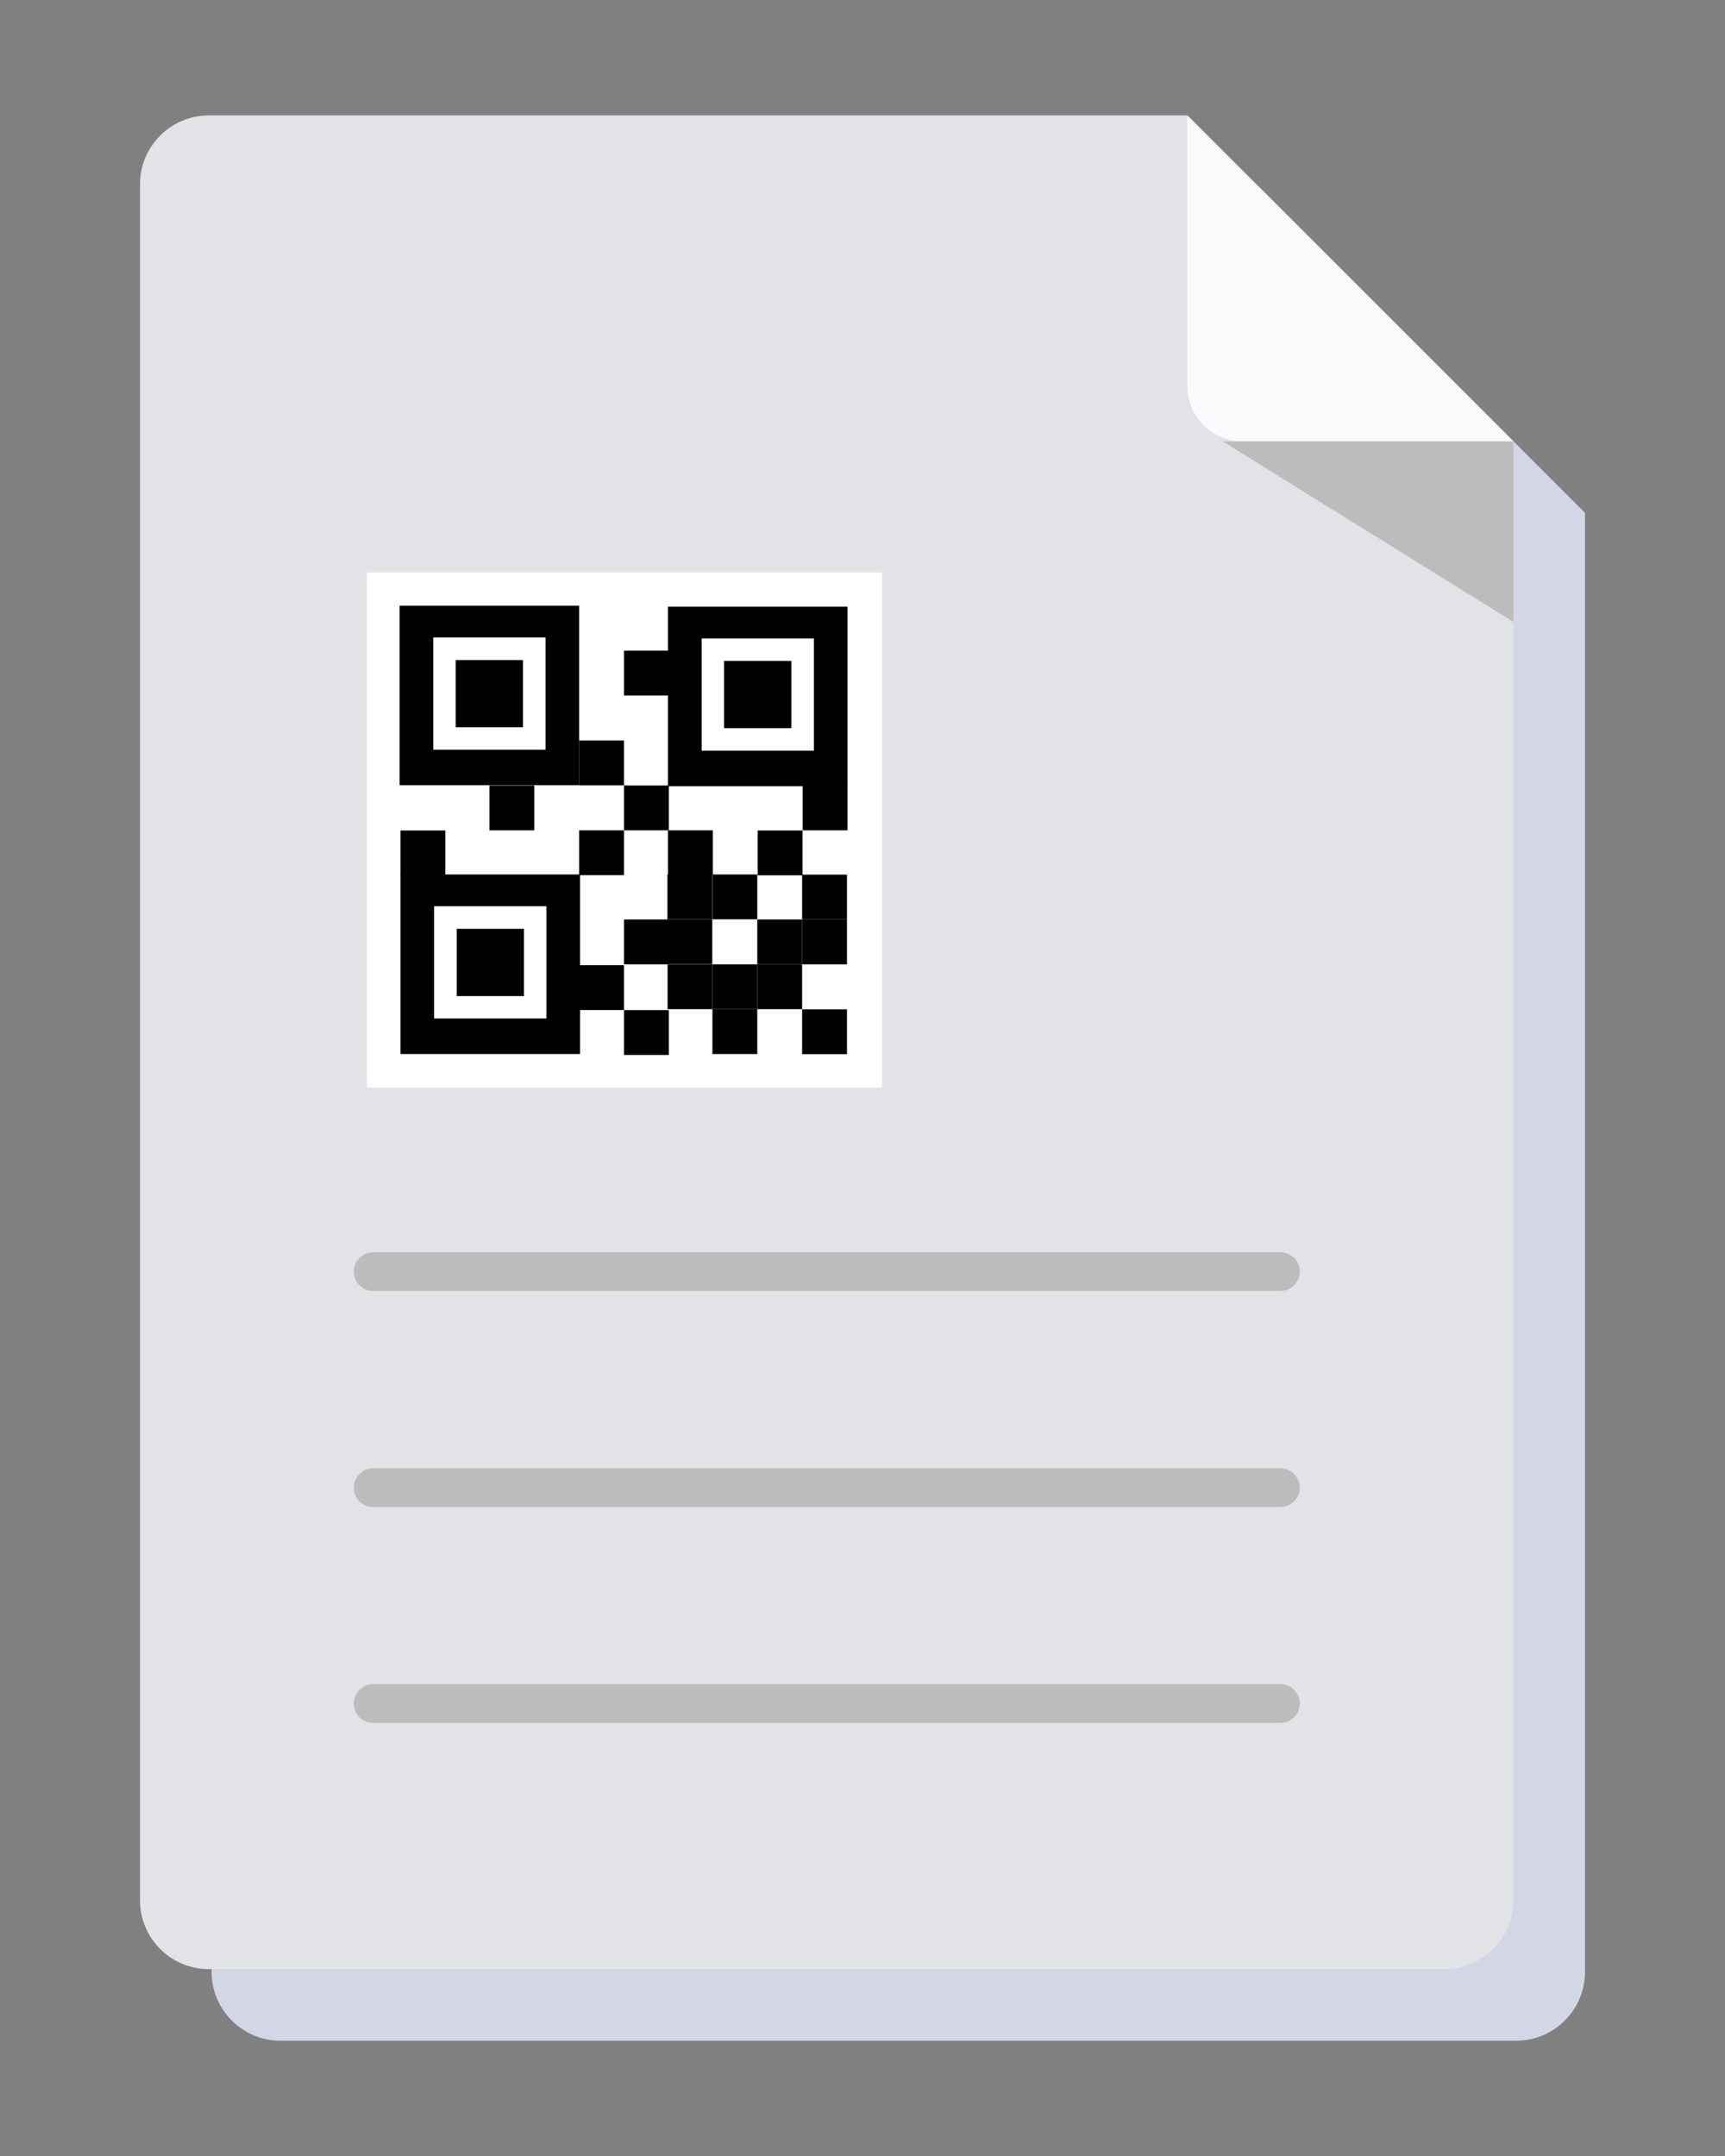 <?xml version="1.0" encoding="UTF-8"?>
<svg xmlns="http://www.w3.org/2000/svg" version="1.1" viewBox="0 0 120 150">
  <rect x="0" y="0" width="120" height="150" fill="#808080" stroke="none"/>
  <defs>
    <style>
      .cls-1 {
        fill: #e1e3e6;
      }

      .cls-2 {
        isolation: isolate;
      }

      .cls-3 {
        fill: #f9fafc;
      }

      .cls-4 {
        fill: #fff;
      }

      .cls-5 {
        fill: #bcbcbc;
      }

      .cls-6 {
        fill: #d3d7e5;
        mix-blend-mode: multiply;
      }
    </style>
  </defs>
  <!-- Generator: Adobe Illustrator 28.7.1, SVG Export Plug-In . SVG Version: 1.2.0 Build 142)  -->
  <g class="cls-2">
    <g id="_レイヤー_1" data-name="レイヤー_1">
      <g>
        <g>
          <path class="cls-6" d="M87.58,13.01H19.5c-2.63,0-4.78,2.15-4.78,4.78v119.41c0,2.63,2.15,4.78,4.78,4.78h85.98c2.63,0,4.78-2.15,4.78-4.78V35.68l-22.68-22.68Z"/>
          <path class="cls-1" d="M82.6,8.03H14.52c-2.63,0-4.78,2.15-4.78,4.78v119.41c0,2.63,2.15,4.78,4.78,4.78h85.98c2.63,0,4.78-2.15,4.78-4.78V30.71l-22.68-22.68Z"/>
          <path class="cls-3" d="M82.6,26.89c0,2.1,1.72,3.81,3.81,3.81h18.86l-22.68-22.68v18.86Z"/>
          <polygon class="cls-5" points="85.06 30.71 105.28 30.71 105.28 43.27 85.06 30.71"/>
        </g>
        <path class="cls-5" d="M89.06,89.82H25.96c-.75,0-1.35-.61-1.35-1.35s.61-1.35,1.35-1.35h63.11c.75,0,1.35.61,1.35,1.35s-.61,1.35-1.35,1.35Z"/>
        <path class="cls-5" d="M89.06,104.85H25.96c-.75,0-1.35-.61-1.35-1.35s.61-1.35,1.35-1.35h63.11c.75,0,1.35.61,1.35,1.35s-.61,1.35-1.35,1.35Z"/>
        <path class="cls-5" d="M89.06,119.87H25.96c-.75,0-1.35-.61-1.35-1.35s.61-1.35,1.35-1.35h63.11c.75,0,1.35.61,1.35,1.35s-.61,1.35-1.35,1.35Z"/>
        <g>
          <rect class="cls-4" x="25.52" y="39.83" width="35.84" height="35.84"/>
          <g>
            <g>
              <path d="M46.47,42.21v12.49h12.49v-12.49h-12.49ZM56.62,52.23h-7.81v-7.81h7.81v7.81Z"/>
              <rect x="50.37" y="45.98" width="4.68" height="4.68"/>
            </g>
            <g>
              <rect x="31.7" y="45.92" width="4.68" height="4.68"/>
              <path d="M27.8,42.14v12.49h12.49v-12.49h-12.49ZM37.95,52.16h-7.81v-7.81h7.81v7.81Z"/>
            </g>
            <g>
              <rect x="31.77" y="64.62" width="4.68" height="4.68"/>
              <path d="M27.86,60.84v12.49h12.49v-12.49h-12.49ZM38.01,70.86h-7.81v-7.81h7.81v7.81Z"/>
            </g>
            <g>
              <rect x="40.29" y="51.52" width="3.12" height="3.12" transform="translate(-11.23 94.93) rotate(-90)"/>
              <rect x="46.44" y="60.84" width="3.12" height="3.12" transform="translate(-14.41 110.4) rotate(-90)"/>
              <rect x="55.8" y="60.84" width="3.12" height="3.12" transform="translate(-5.04 119.77) rotate(-90)"/>
              <rect x="46.44" y="67.09" width="3.12" height="3.12" transform="translate(-20.65 116.65) rotate(-90)"/>
              <rect x="49.56" y="70.21" width="3.12" height="3.12" transform="translate(-20.65 122.89) rotate(-90)"/>
              <rect x="52.68" y="67.09" width="3.12" height="3.12" transform="translate(-14.41 122.89) rotate(-90)"/>
              <rect x="49.56" y="60.84" width="3.12" height="3.12" transform="translate(-11.28 113.52) rotate(-90)"/>
              <rect x="52.68" y="63.96" width="3.12" height="3.12" transform="translate(-11.28 119.77) rotate(-90)"/>
              <rect x="55.8" y="63.96" width="3.12" height="3.12" transform="translate(-8.16 122.89) rotate(-90)"/>
              <rect x="49.56" y="67.09" width="3.12" height="3.12" transform="translate(-17.53 119.77) rotate(-90)"/>
              <rect x="55.8" y="70.21" width="3.12" height="3.12" transform="translate(-14.41 129.14) rotate(-90)"/>
              <rect x="46.44" y="63.96" width="3.12" height="3.12" transform="translate(-17.53 113.52) rotate(-90)"/>
              <rect x="27.86" y="57.77" width="3.12" height="3.12" transform="translate(-29.91 88.76) rotate(-90)"/>
              <rect x="34.04" y="54.65" width="3.12" height="3.12" transform="translate(-20.6 91.81) rotate(-90)"/>
              <rect x="43.41" y="45.27" width="3.12" height="3.12" transform="translate(-1.86 91.8) rotate(-90)"/>
              <rect x="40.29" y="57.77" width="3.12" height="3.12" transform="translate(-17.48 101.18) rotate(-90)"/>
              <rect x="43.41" y="54.65" width="3.12" height="3.12" transform="translate(-11.24 101.18) rotate(-90)"/>
              <rect x="52.71" y="57.77" width="3.12" height="3.12" transform="translate(-5.06 113.61) rotate(-90)"/>
              <rect x="55.84" y="54.65" width="3.12" height="3.12" transform="translate(1.19 113.61) rotate(-90)"/>
              <rect x="46.47" y="57.77" width="3.12" height="3.12" transform="translate(-11.3 107.36) rotate(-90)"/>
              <rect x="43.41" y="70.27" width="3.12" height="3.12" transform="translate(-26.86 116.81) rotate(-90)"/>
              <rect x="40.29" y="67.15" width="3.12" height="3.12" transform="translate(-26.86 110.56) rotate(-90)"/>
              <rect x="43.41" y="63.96" width="3.12" height="3.12" transform="translate(-20.55 110.5) rotate(-90)"/>
            </g>
          </g>
        </g>
      </g>
    </g>
  </g>
</svg>